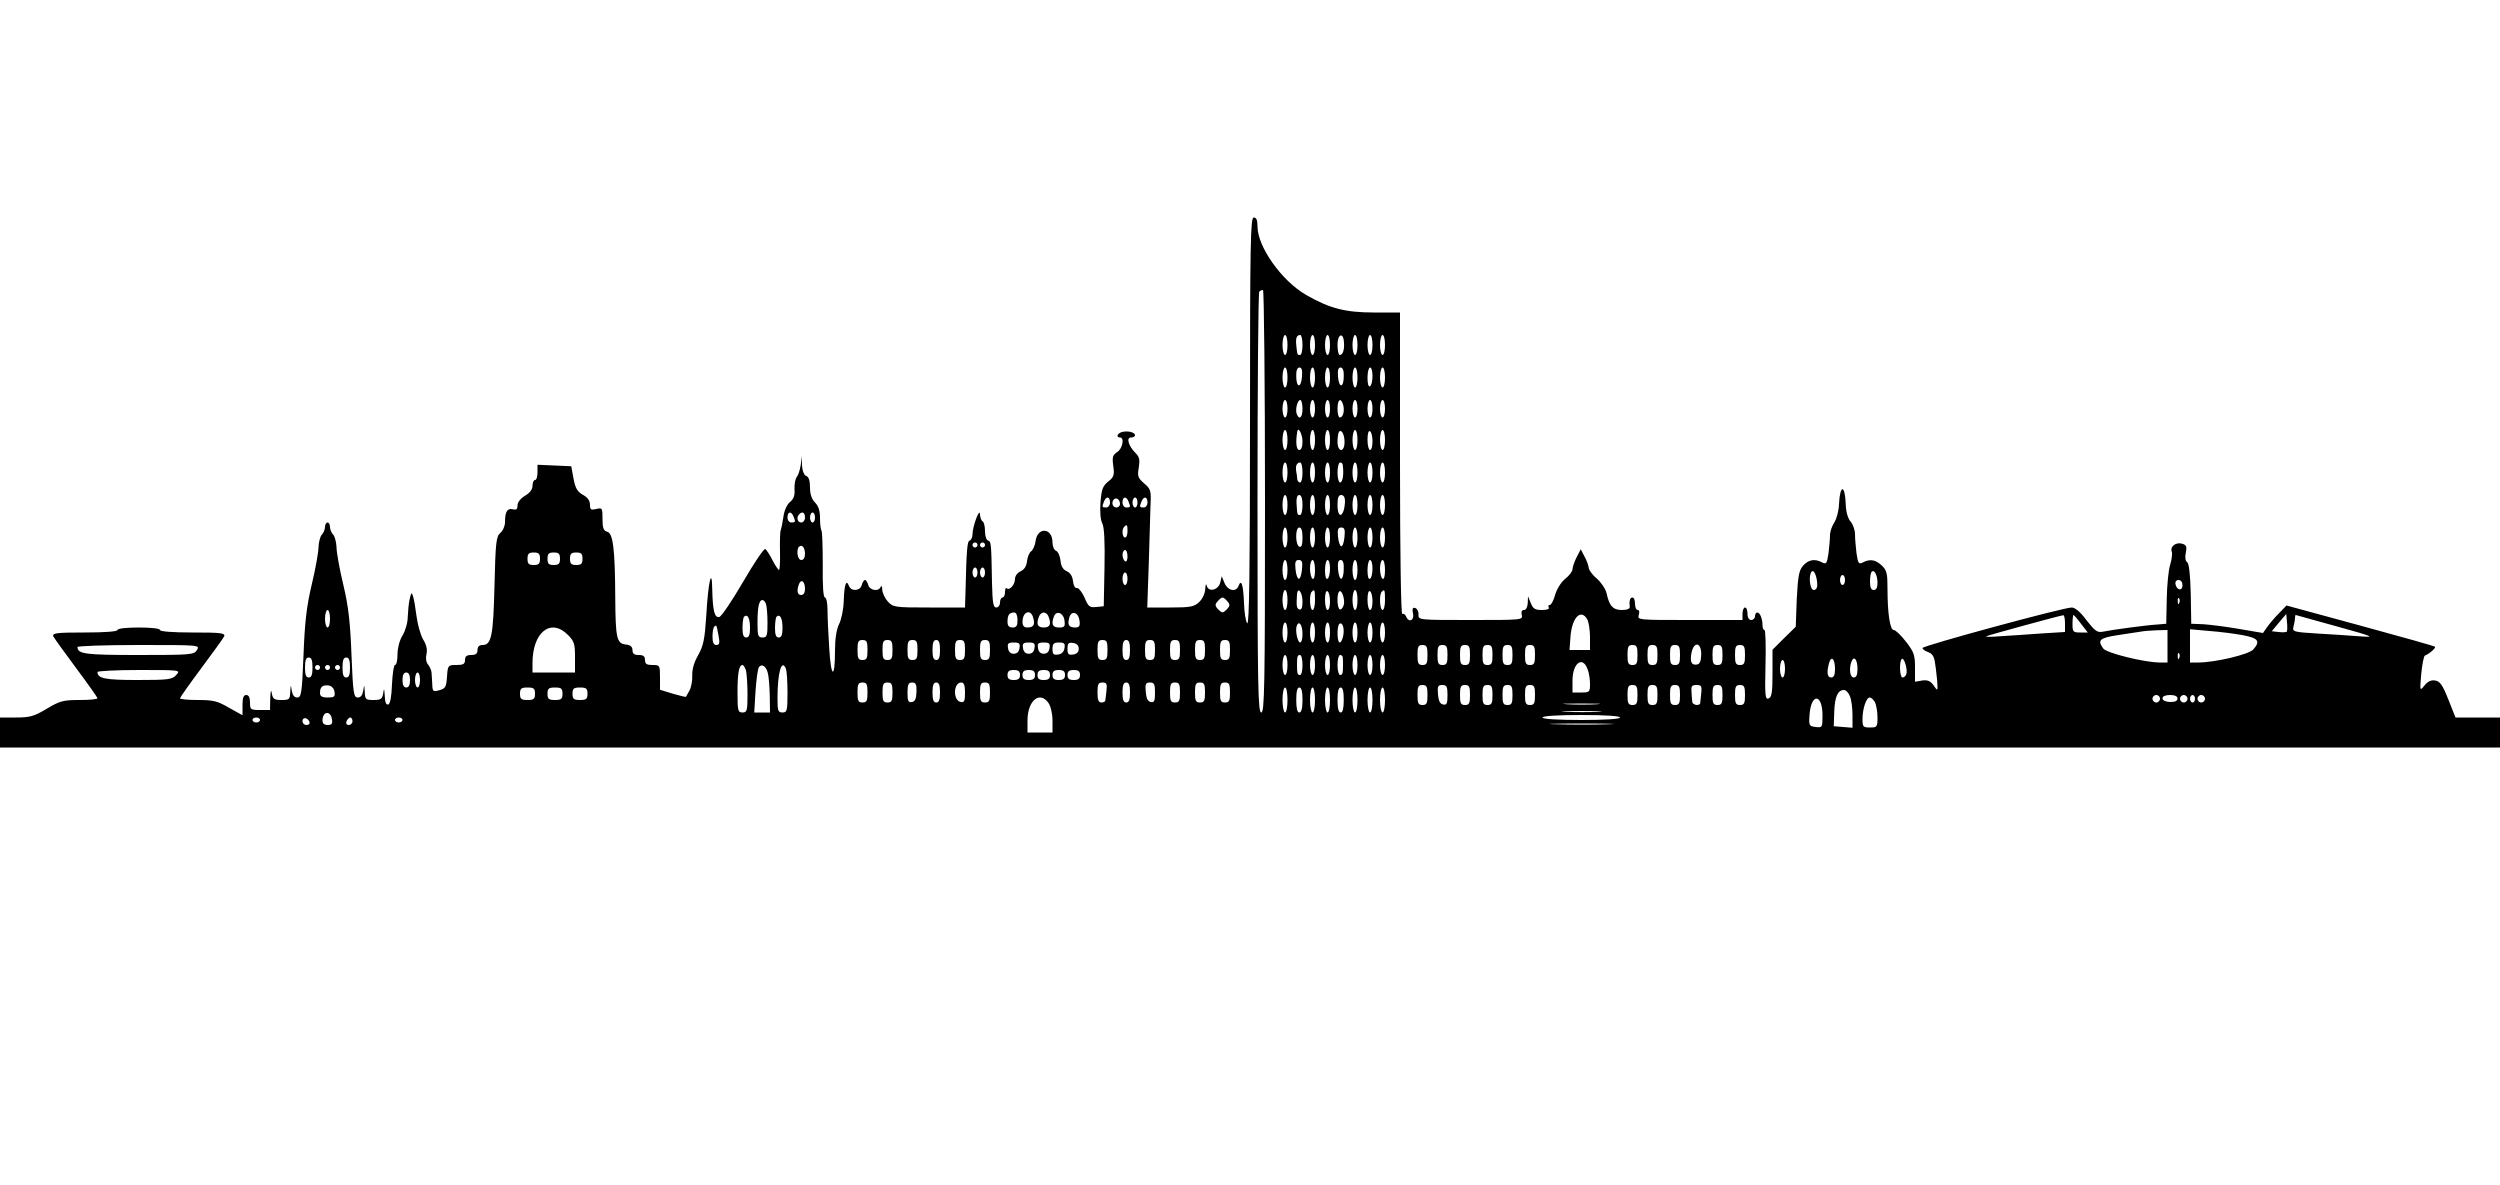 <?xml version="1.0" standalone="no"?>
<!DOCTYPE svg PUBLIC "-//W3C//DTD SVG 20010904//EN"
 "http://www.w3.org/TR/2001/REC-SVG-20010904/DTD/svg10.dtd">
<svg version="1.0" xmlns="http://www.w3.org/2000/svg"
 width="1000pt" height="474pt" viewBox="0 0 1000 474"
 preserveAspectRatio="xMidYMid meet">

<g transform="translate(0,474) scale(0.1,-0.1)"
fill="#000000" stroke="none">
<path d="M5000 3053 c0 -586 -3 -814 -11 -806 -6 6 -12 43 -13 82 -3 73 -11
97 -22 67 -10 -26 -43 -19 -56 12 l-11 27 -6 -25 c-8 -31 -47 -40 -54 -13 -3
11 -5 5 -6 -13 -1 -18 -11 -39 -24 -52 -20 -19 -35 -22 -116 -22 l-92 0 6 173
c3 94 6 201 7 235 3 59 1 66 -25 88 -25 22 -28 29 -22 63 5 32 3 43 -13 59
-28 28 -38 62 -18 62 9 0 16 4 16 9 0 12 -29 19 -52 13 -19 -5 -25 -22 -8 -22
19 0 10 -45 -11 -58 -18 -12 -21 -20 -16 -55 5 -37 3 -45 -20 -63 -22 -18 -27
-31 -31 -83 -3 -37 0 -71 7 -84 8 -15 11 -74 9 -177 l-3 -155 -30 -3 c-27 -3
-32 2 -47 38 -10 22 -24 39 -30 38 -8 -2 -14 10 -16 27 -2 20 -11 34 -25 40
-15 7 -23 20 -25 43 -2 18 -10 36 -18 39 -8 3 -14 18 -14 33 0 60 -61 64 -68
4 -2 -15 -10 -33 -17 -39 -8 -5 -15 -23 -17 -40 -2 -20 -11 -33 -25 -40 -14
-6 -23 -19 -23 -31 0 -23 -23 -48 -33 -37 -4 3 -7 -3 -7 -15 0 -12 -4 -22 -10
-22 -5 0 -10 -9 -10 -20 0 -11 -7 -20 -15 -20 -12 0 -15 18 -17 98 -3 160 -3
165 -16 170 -7 2 -12 19 -12 37 0 19 -4 37 -10 40 -5 3 -10 16 -10 28 -1 29
-30 -49 -30 -80 0 -12 -5 -23 -11 -25 -10 -3 -13 -33 -17 -205 l-2 -63 -143 0
c-137 0 -144 1 -165 23 -12 13 -22 34 -23 48 0 13 -3 18 -6 12 -8 -21 -44 -15
-50 7 -3 11 -9 20 -13 20 -4 0 -10 -9 -13 -20 -6 -24 -42 -27 -51 -4 -11 29
-19 6 -21 -59 -1 -35 -10 -77 -19 -94 -10 -21 -16 -57 -16 -105 0 -117 -16
-111 -23 8 -4 59 -7 129 -7 156 0 27 -5 48 -10 48 -7 0 -10 45 -9 131 0 71 -2
133 -5 136 -3 4 -6 26 -6 50 0 30 -6 49 -20 63 -13 13 -20 33 -20 60 0 27 -5
43 -15 46 -9 4 -16 21 -17 43 l-1 36 -4 -35 c-3 -19 -10 -41 -16 -48 -6 -8
-10 -29 -9 -49 2 -24 -3 -39 -18 -51 -12 -10 -23 -34 -26 -57 -3 -22 -8 -47
-11 -55 -3 -8 -4 -48 -3 -87 1 -40 -1 -73 -4 -73 -3 0 -15 18 -26 39 -11 22
-24 42 -29 45 -5 3 -45 -56 -89 -132 -44 -75 -86 -138 -95 -140 -19 -4 -26 26
-28 108 -1 97 -16 36 -24 -103 -6 -93 -11 -119 -32 -157 -17 -29 -25 -58 -24
-82 1 -20 -4 -47 -11 -60 -7 -13 -13 -24 -14 -25 0 -2 -24 4 -52 12 l-52 16 0
49 c0 49 -1 50 -30 50 -23 0 -30 4 -30 20 0 15 -7 20 -25 20 -18 0 -25 5 -25
19 0 14 -8 21 -27 23 -36 4 -41 24 -42 189 -1 194 -9 256 -32 262 -15 4 -19
15 -19 51 0 44 -1 46 -25 40 -21 -5 -25 -3 -25 17 0 16 -10 30 -29 40 -22 13
-30 27 -37 65 l-9 49 -68 3 -67 3 0 -31 c0 -16 -4 -30 -10 -30 -5 0 -10 -10
-10 -23 0 -15 -11 -29 -30 -40 -18 -11 -30 -26 -30 -39 0 -15 -5 -19 -19 -15
-22 5 -31 -10 -31 -52 0 -14 -8 -34 -19 -43 -16 -14 -19 -36 -23 -209 -5 -203
-12 -239 -48 -239 -13 0 -20 -7 -20 -20 0 -15 -7 -20 -25 -20 -18 0 -25 -5
-25 -20 0 -16 -7 -20 -34 -20 -34 0 -35 -1 -38 -47 -3 -41 -6 -47 -31 -54 -25
-7 -27 -5 -28 24 -1 18 -2 39 -3 48 -1 9 -7 23 -14 31 -8 10 -10 26 -6 42 4
17 0 37 -14 59 -10 18 -22 60 -26 93 -4 32 -10 68 -14 79 -5 17 -7 16 -13 -10
-4 -16 -7 -49 -8 -72 0 -24 -10 -57 -21 -75 -12 -19 -20 -51 -20 -75 0 -24 -4
-43 -10 -43 -5 0 -10 -35 -12 -77 -2 -50 -7 -78 -15 -81 -9 -2 -13 9 -14 35
-2 30 -3 32 -6 11 -4 -24 -9 -28 -39 -28 -31 0 -34 2 -35 33 -2 30 -2 30 -6 5
-3 -19 -10 -28 -22 -28 -16 0 -19 16 -25 169 -5 131 -12 195 -33 283 -15 62
-27 130 -27 150 -1 20 -7 43 -13 49 -7 7 -13 21 -13 31 0 10 -4 18 -10 18 -5
0 -10 -8 -10 -18 0 -10 -6 -24 -13 -31 -6 -6 -12 -29 -13 -49 0 -20 -12 -88
-27 -150 -21 -88 -28 -152 -33 -283 -6 -153 -9 -169 -25 -169 -12 0 -19 9 -22
28 -4 25 -4 25 -6 -5 -1 -31 -4 -33 -35 -33 -30 0 -35 4 -39 28 -2 16 -5 9 -6
-20 l-1 -48 -40 0 c-38 0 -40 2 -40 30 0 20 -5 30 -15 30 -11 0 -15 -11 -15
-41 l0 -40 -54 30 c-46 27 -63 31 -125 31 -39 0 -71 3 -71 7 0 3 38 57 85 120
47 63 88 120 92 128 4 13 -15 15 -126 15 -81 0 -131 4 -131 10 0 6 -35 10 -85
10 -50 0 -85 -4 -85 -10 0 -6 -50 -10 -131 -10 -111 0 -130 -2 -126 -15 4 -8
45 -65 92 -128 47 -63 85 -117 85 -120 0 -4 -33 -7 -72 -7 -66 0 -79 -4 -131
-35 -50 -30 -67 -35 -123 -35 l-64 0 0 -60 0 -60 5000 0 5000 0 0 60 0 60 -89
0 -89 0 -29 73 c-23 58 -34 73 -53 75 -15 3 -30 -4 -42 -20 -19 -23 -19 -23
-13 47 4 39 10 71 15 73 17 6 45 31 40 35 -3 3 -138 41 -300 85 l-294 80 -31
-32 c-17 -17 -38 -42 -47 -55 l-16 -23 -94 16 c-51 9 -115 17 -143 19 l-50 2
-2 119 c-2 78 -7 122 -14 127 -7 4 -10 19 -6 37 5 25 3 32 -14 37 -24 8 -50
-11 -42 -31 3 -9 0 -32 -6 -52 -7 -20 -13 -82 -14 -137 l-2 -100 -35 -3 c-40
-2 -182 -21 -220 -29 -21 -4 -31 4 -64 46 -24 33 -46 51 -59 51 -34 0 -597
-153 -597 -162 0 -5 11 -13 24 -17 19 -8 24 -19 29 -63 4 -29 7 -62 7 -73 0
-18 -1 -18 -16 4 -12 17 -24 22 -45 19 l-29 -5 0 57 c0 50 -4 62 -36 103 -20
26 -42 47 -49 47 -15 0 -25 66 -25 165 0 62 -3 74 -23 93 -25 24 -48 27 -76
12 -16 -8 -19 -4 -25 37 -3 25 -6 59 -6 76 0 17 -8 39 -17 50 -11 12 -19 38
-20 69 -3 81 -23 82 -27 1 -1 -27 -10 -60 -19 -73 -9 -14 -17 -36 -17 -51 0
-14 -3 -47 -6 -72 -6 -41 -9 -45 -25 -37 -29 16 -54 12 -76 -12 -17 -19 -21
-40 -26 -134 l-4 -111 -47 -46 -46 -46 0 -95 c0 -76 -3 -95 -16 -100 -13 -5
-15 11 -12 134 2 77 0 140 -4 140 -5 0 -8 9 -8 19 0 26 -10 51 -21 51 -5 0 -9
-7 -9 -15 0 -8 -7 -15 -15 -15 -9 0 -15 9 -15 25 0 14 -4 25 -10 25 -5 0 -10
-11 -10 -25 l0 -25 -211 0 c-206 0 -210 0 -204 20 4 11 2 20 -4 20 -6 0 -11
11 -11 25 0 14 -4 25 -10 25 -10 0 -14 -14 -11 -37 1 -8 -11 -13 -31 -13 -36
0 -51 16 -62 68 -4 17 -22 43 -39 58 -17 14 -31 33 -32 42 -1 10 -8 30 -17 46
l-15 29 -17 -33 c-9 -18 -16 -39 -16 -47 0 -8 -13 -26 -30 -39 -17 -14 -34
-43 -40 -65 -6 -21 -15 -39 -21 -39 -6 0 -7 -4 -4 -10 4 -6 -8 -10 -27 -10
-28 0 -36 5 -45 28 l-11 27 -1 -27 c-1 -17 -7 -28 -15 -28 -9 0 -12 -7 -9 -20
5 -20 0 -20 -204 -20 -208 0 -210 0 -209 21 1 12 -5 24 -13 27 -10 3 -13 -2
-9 -22 6 -29 -18 -38 -28 -11 -4 8 -10 12 -15 9 -5 -3 -9 246 -9 600 l0 606
-103 0 c-115 0 -178 16 -272 70 -98 56 -195 193 -195 274 0 25 -4 36 -15 36
-13 0 -15 -97 -15 -817z m60 -318 c0 -744 -2 -845 -15 -845 -13 0 -15 100 -15
838 0 461 3 842 7 845 3 4 10 7 15 7 4 0 8 -380 8 -845z m90 625 c0 -22 -4
-40 -10 -40 -5 0 -10 18 -10 40 0 22 5 40 10 40 6 0 10 -18 10 -40z m60 0 c0
-22 -4 -40 -10 -40 -11 0 -11 1 -15 40 -3 28 2 40 16 40 5 0 9 -18 9 -40z m50
0 c0 -22 -4 -40 -10 -40 -5 0 -10 18 -10 40 0 22 5 40 10 40 6 0 10 -18 10
-40z m60 0 c0 -22 -4 -40 -10 -40 -5 0 -10 18 -10 40 0 22 5 40 10 40 6 0 10
-18 10 -40z m56 9 c2 -29 -5 -49 -17 -49 -5 0 -9 18 -9 41 0 44 24 52 26 8z
m54 -9 c0 -22 -4 -40 -10 -40 -5 0 -10 18 -10 40 0 22 5 40 10 40 6 0 10 -18
10 -40z m60 0 c0 -22 -4 -40 -10 -40 -5 0 -10 18 -10 40 0 22 5 40 10 40 6 0
10 -18 10 -40z m50 0 c0 -22 -4 -40 -10 -40 -5 0 -10 18 -10 40 0 22 5 40 10
40 6 0 10 -18 10 -40z m-390 -130 c0 -22 -4 -40 -10 -40 -5 0 -10 18 -10 40 0
22 5 40 10 40 6 0 10 -18 10 -40z m58 3 c-4 -47 -23 -45 -23 2 -1 23 4 35 13
35 9 0 12 -11 10 -37z m52 -3 c0 -22 -4 -40 -10 -40 -5 0 -10 18 -10 40 0 22
5 40 10 40 6 0 10 -18 10 -40z m60 0 c0 -22 -4 -40 -10 -40 -5 0 -10 18 -10
40 0 22 5 40 10 40 6 0 10 -18 10 -40z m55 5 c0 -47 -19 -49 -23 -2 -2 26 1
37 10 37 9 0 14 -12 13 -35z m55 -5 c0 -22 -4 -40 -10 -40 -5 0 -10 18 -10 40
0 22 5 40 10 40 6 0 10 -18 10 -40z m60 6 c0 -19 -4 -38 -10 -41 -6 -4 -10 10
-10 34 0 23 5 41 10 41 6 0 10 -15 10 -34z m50 -6 c0 -22 -4 -40 -10 -40 -5 0
-10 18 -10 40 0 22 5 40 10 40 6 0 10 -18 10 -40z m-390 -125 c0 -19 -4 -35
-10 -35 -5 0 -10 16 -10 35 0 19 5 35 10 35 6 0 10 -16 10 -35z m60 0 c0 -35
-13 -47 -23 -21 -7 18 3 56 14 56 5 0 9 -16 9 -35z m50 0 c0 -19 -4 -35 -10
-35 -5 0 -10 16 -10 35 0 19 5 35 10 35 6 0 10 -16 10 -35z m60 0 c0 -19 -4
-35 -10 -35 -5 0 -10 16 -10 35 0 19 5 35 10 35 6 0 10 -16 10 -35z m53 14 c6
-24 -1 -49 -14 -49 -5 0 -9 16 -9 35 0 38 14 47 23 14z m57 -14 c0 -19 -4 -35
-10 -35 -5 0 -10 16 -10 35 0 19 5 35 10 35 6 0 10 -16 10 -35z m60 0 c0 -19
-4 -35 -10 -35 -5 0 -10 16 -10 35 0 19 5 35 10 35 6 0 10 -16 10 -35z m50 0
c0 -19 -4 -35 -10 -35 -5 0 -10 16 -10 35 0 19 5 35 10 35 6 0 10 -16 10 -35z
m-390 -125 c0 -22 -4 -40 -10 -40 -5 0 -10 18 -10 40 0 22 5 40 10 40 6 0 10
-18 10 -40z m60 -6 c0 -21 -5 -34 -13 -34 -12 0 -15 32 -8 73 3 23 21 -9 21
-39z m50 6 c0 -22 -4 -40 -10 -40 -5 0 -10 18 -10 40 0 22 5 40 10 40 6 0 10
-18 10 -40z m60 0 c0 -22 -4 -40 -10 -40 -5 0 -10 18 -10 40 0 22 5 40 10 40
6 0 10 -18 10 -40z m58 -14 c-3 -39 -28 -32 -28 7 0 19 3 37 7 41 11 10 23
-19 21 -48z m52 14 c0 -22 -4 -40 -10 -40 -5 0 -10 18 -10 40 0 22 5 40 10 40
6 0 10 -18 10 -40z m60 -6 c0 -19 -4 -34 -10 -34 -5 0 -10 18 -10 41 0 24 4
38 10 34 6 -3 10 -22 10 -41z m50 6 c0 -22 -4 -40 -10 -40 -5 0 -10 18 -10 40
0 22 5 40 10 40 6 0 10 -18 10 -40z m-390 -130 c0 -22 -4 -40 -10 -40 -5 0
-10 18 -10 40 0 22 5 40 10 40 6 0 10 -18 10 -40z m60 0 c0 -22 -4 -40 -10
-40 -5 0 -10 6 -11 13 0 6 -2 21 -4 31 -4 22 2 36 16 36 5 0 9 -18 9 -40z m50
0 c0 -22 -4 -40 -10 -40 -5 0 -10 18 -10 40 0 22 5 40 10 40 6 0 10 -18 10
-40z m60 0 c0 -22 -4 -40 -10 -40 -5 0 -10 18 -10 40 0 22 5 40 10 40 6 0 10
-18 10 -40z m51 30 c5 -38 0 -70 -11 -70 -5 0 -10 18 -10 40 0 22 5 40 10 40
6 0 11 -4 11 -10z m59 -30 c0 -22 -4 -40 -10 -40 -5 0 -10 18 -10 40 0 22 5
40 10 40 6 0 10 -18 10 -40z m60 0 c0 -22 -4 -40 -10 -40 -5 0 -10 18 -10 40
0 22 5 40 10 40 6 0 10 -18 10 -40z m50 0 c0 -22 -4 -40 -10 -40 -5 0 -10 18
-10 40 0 22 5 40 10 40 6 0 10 -18 10 -40z m-390 -130 c0 -22 -4 -40 -10 -40
-5 0 -10 18 -10 40 0 22 5 40 10 40 6 0 10 -18 10 -40z m60 0 c0 -22 -4 -40
-10 -40 -11 0 -11 1 -14 48 -1 20 3 32 11 32 8 0 13 -14 13 -40z m50 0 c0 -22
-4 -40 -10 -40 -5 0 -10 18 -10 40 0 22 5 40 10 40 6 0 10 -18 10 -40z m60 0
c0 -22 -4 -40 -10 -40 -5 0 -10 18 -10 40 0 22 5 40 10 40 6 0 10 -18 10 -40z
m60 16 c0 -13 -3 -31 -6 -40 -11 -29 -24 -16 -24 24 0 29 4 40 15 40 9 0 15
-9 15 -24z m50 -16 c0 -22 -4 -40 -10 -40 -5 0 -10 18 -10 40 0 22 5 40 10 40
6 0 10 -18 10 -40z m60 0 c0 -22 -4 -40 -10 -40 -5 0 -10 18 -10 40 0 22 5 40
10 40 6 0 10 -18 10 -40z m50 0 c0 -22 -4 -40 -10 -40 -5 0 -10 18 -10 40 0
22 5 40 10 40 6 0 10 -18 10 -40z m-1100 10 c0 -11 -7 -20 -15 -20 -17 0 -18
2 -9 24 9 23 24 20 24 -4z m40 -6 c0 -8 -7 -14 -15 -14 -15 0 -21 21 -9 33 10
9 24 -2 24 -19z m34 10 c9 -22 8 -24 -9 -24 -8 0 -15 9 -15 20 0 24 15 27 24
4z m36 -4 c0 -11 -4 -20 -10 -20 -5 0 -10 9 -10 20 0 11 5 20 10 20 6 0 10 -9
10 -20z m40 0 c0 -11 -7 -20 -15 -20 -17 0 -18 2 -9 24 9 23 24 20 24 -4z
m-1416 -56 c9 -22 8 -24 -9 -24 -8 0 -15 9 -15 20 0 24 15 27 24 4z m46 -4 c0
-11 -7 -20 -15 -20 -15 0 -21 21 -8 33 12 13 23 7 23 -13z m40 0 c0 -11 -4
-20 -10 -20 -5 0 -10 9 -10 20 0 11 5 20 10 20 6 0 10 -9 10 -20z m1250 -55
c0 -14 -4 -25 -10 -25 -11 0 -14 33 -3 43 11 11 13 8 13 -18z m640 -25 c0 -22
-4 -40 -10 -40 -5 0 -10 18 -10 40 0 22 5 40 10 40 6 0 10 -18 10 -40z m60 -1
c0 -28 -4 -39 -12 -36 -17 5 -18 77 -1 77 9 0 13 -14 13 -41z m50 1 c0 -22 -4
-40 -10 -40 -5 0 -10 18 -10 40 0 22 5 40 10 40 6 0 10 -18 10 -40z m60 0 c0
-22 -4 -40 -10 -40 -5 0 -10 18 -10 40 0 22 5 40 10 40 6 0 10 -18 10 -40z
m58 3 c-2 -21 -7 -38 -13 -38 -5 0 -11 17 -13 38 -3 29 0 37 13 37 13 0 16 -8
13 -37z m52 -3 c0 -22 -4 -40 -10 -40 -5 0 -10 18 -10 40 0 22 5 40 10 40 6 0
10 -18 10 -40z m60 0 c0 -22 -4 -40 -10 -40 -5 0 -10 18 -10 40 0 22 5 40 10
40 6 0 10 -18 10 -40z m50 0 c0 -22 -4 -40 -10 -40 -5 0 -10 18 -10 40 0 22 5
40 10 40 6 0 10 -18 10 -40z m-1630 -30 c0 -5 -4 -10 -10 -10 -5 0 -10 5 -10
10 0 6 5 10 10 10 6 0 10 -4 10 -10z m30 0 c0 -5 -4 -10 -10 -10 -5 0 -10 5
-10 10 0 6 5 10 10 10 6 0 10 -4 10 -10z m-720 -36 c0 -15 -6 -24 -15 -24 -15
0 -21 40 -9 53 12 11 24 -3 24 -29z m1290 -10 c0 -14 -4 -23 -10 -19 -5 3 -10
15 -10 26 0 10 5 19 10 19 6 0 10 -12 10 -26z m-2350 -9 c0 -20 -5 -25 -25
-25 -20 0 -25 5 -25 25 0 20 5 25 25 25 20 0 25 -5 25 -25z m80 0 c0 -20 -5
-25 -25 -25 -20 0 -25 5 -25 25 0 20 5 25 25 25 20 0 25 -5 25 -25z m90 0 c0
-20 -5 -25 -25 -25 -20 0 -25 5 -25 25 0 20 5 25 25 25 20 0 25 -5 25 -25z
m2820 -45 c0 -22 -4 -40 -10 -40 -5 0 -10 18 -10 40 0 22 5 40 10 40 6 0 10
-18 10 -40z m58 3 c-2 -21 -7 -38 -13 -38 -5 0 -11 17 -13 38 -3 29 0 37 13
37 13 0 16 -8 13 -37z m52 -4 c0 -24 -4 -38 -10 -34 -5 3 -10 22 -10 41 0 19
5 34 10 34 6 0 10 -18 10 -41z m60 7 c0 -19 -4 -38 -10 -41 -6 -4 -10 10 -10
34 0 23 5 41 10 41 6 0 10 -15 10 -34z m55 -3 c0 -21 -5 -38 -10 -38 -6 0 -11
17 -13 38 -2 26 1 37 11 37 9 0 13 -12 12 -37z m55 -3 c0 -22 -4 -40 -10 -40
-5 0 -10 18 -10 40 0 22 5 40 10 40 6 0 10 -18 10 -40z m60 6 c0 -19 -4 -38
-10 -41 -6 -4 -10 10 -10 34 0 23 5 41 10 41 6 0 10 -15 10 -34z m50 -7 c0
-24 -4 -38 -10 -34 -5 3 -10 22 -10 41 0 19 5 34 10 34 6 0 10 -18 10 -41z
m-1630 -9 c0 -11 -4 -20 -10 -20 -5 0 -10 9 -10 20 0 11 5 20 10 20 6 0 10 -9
10 -20z m30 0 c0 -11 -4 -20 -10 -20 -5 0 -10 9 -10 20 0 11 5 20 10 20 6 0
10 -9 10 -20z m3329 -47 c1 -14 -5 -23 -14 -23 -16 0 -22 60 -8 74 9 9 21 -20
22 -51z m241 5 c0 -18 -5 -28 -15 -28 -10 0 -15 10 -15 33 0 19 3 37 7 40 10
11 23 -14 23 -45z m-3000 17 c0 -14 -4 -25 -10 -25 -5 0 -10 11 -10 25 0 14 5
25 10 25 6 0 10 -11 10 -25z m2870 -5 c0 -11 -4 -20 -10 -20 -5 0 -10 9 -10
20 0 11 5 20 10 20 6 0 10 -9 10 -20z m-4160 -36 c0 -15 -6 -24 -15 -24 -16 0
-19 17 -9 44 9 22 24 10 24 -20z m5510 15 c0 -24 -23 -21 -28 4 -2 10 3 17 12
17 10 0 16 -9 16 -21z m-3580 -59 c0 -22 -4 -40 -10 -40 -5 0 -10 18 -10 40 0
22 5 40 10 40 6 0 10 -18 10 -40z m60 -6 c0 -24 -4 -34 -12 -32 -12 4 -13 14
-10 61 3 33 22 7 22 -29z m50 6 c0 -22 -4 -40 -10 -40 -11 0 -14 63 -3 73 11
12 13 8 13 -33z m60 -6 c0 -19 -4 -34 -10 -34 -5 0 -10 18 -10 41 0 24 4 38
10 34 6 -3 10 -22 10 -41z m56 -10 c-2 -10 -8 -20 -14 -22 -13 -4 -17 60 -5
72 9 9 22 -26 19 -50z m54 16 c0 -22 -4 -40 -10 -40 -5 0 -10 18 -10 40 0 22
5 40 10 40 6 0 10 -18 10 -40z m60 -6 c0 -19 -4 -34 -10 -34 -5 0 -10 18 -10
41 0 24 4 38 10 34 6 -3 10 -22 10 -41z m50 6 c0 -22 -4 -40 -10 -40 -11 0
-14 63 -3 73 11 12 13 8 13 -33z m-630 -6 c11 -12 10 -18 -3 -32 -16 -15 -18
-15 -34 0 -13 14 -14 20 -3 32 7 9 16 16 20 16 4 0 13 -7 20 -16z m3807 -6
c-3 -8 -6 -5 -6 6 -1 11 2 17 5 13 3 -3 4 -12 1 -19z m-5653 -4 c3 -9 6 -42 6
-75 0 -52 -2 -59 -20 -59 -18 0 -20 7 -20 59 0 62 6 91 20 91 4 0 11 -7 14
-16z m-1744 -59 c0 -19 -4 -35 -10 -35 -5 0 -10 16 -10 35 0 19 5 35 10 35 6
0 10 -16 10 -35z m2750 -5 c0 -23 -4 -30 -20 -30 -14 0 -20 7 -20 23 0 27 7
37 27 37 8 0 13 -12 13 -30z m63 8 c8 -27 1 -38 -24 -38 -13 0 -19 7 -19 23 0
41 34 53 43 15z m61 6 c12 -31 6 -44 -19 -44 -25 0 -31 13 -19 44 3 9 12 16
19 16 7 0 16 -7 19 -16z m64 -17 c3 -23 0 -27 -22 -27 -26 0 -32 13 -20 45 10
25 39 13 42 -18z m60 0 c3 -21 -1 -27 -17 -27 -25 0 -32 10 -24 39 8 31 37 23
41 -12z m-1318 -28 c0 -28 -4 -39 -15 -39 -11 0 -15 11 -15 38 0 21 3 42 6 45
14 13 24 -6 24 -44z m130 0 c0 -28 -4 -39 -15 -39 -11 0 -15 11 -15 38 0 21 3
42 6 45 14 13 24 -6 24 -44z m3220 32 c5 -11 10 -42 10 -70 l0 -51 -41 0 -41
0 4 54 c6 78 43 113 68 67z m1910 -15 l0 -34 -97 -6 c-54 -4 -127 -9 -163 -11
-36 -3 -60 -3 -55 0 11 5 295 83 308 84 4 1 7 -14 7 -33z m64 -1 l27 -35 -30
0 c-29 0 -31 3 -31 35 0 19 2 35 4 35 2 0 16 -16 30 -35z m823 -32 c-3 -2 -18
-3 -33 -1 l-27 3 29 35 29 34 3 -33 c2 -18 1 -35 -1 -38z m198 22 c155 -43
158 -45 90 -40 -38 3 -114 8 -168 11 -94 6 -98 7 -93 28 3 11 6 27 6 34 0 6 1
12 3 12 1 0 74 -21 162 -45z m-4195 -25 c0 -22 -4 -40 -10 -40 -5 0 -10 18
-10 40 0 22 5 40 10 40 6 0 10 -18 10 -40z m60 -6 c0 -19 -4 -34 -9 -34 -11 0
-21 49 -14 67 9 23 23 3 23 -33z m50 6 c0 -22 -4 -40 -10 -40 -5 0 -10 18 -10
40 0 22 5 40 10 40 6 0 10 -18 10 -40z m60 0 c0 -22 -4 -40 -10 -40 -5 0 -10
18 -10 40 0 22 5 40 10 40 6 0 10 -18 10 -40z m53 -12 c-3 -16 -9 -28 -14 -28
-11 0 -12 63 -2 74 12 11 22 -17 16 -46z m57 12 c0 -22 -4 -40 -10 -40 -5 0
-10 18 -10 40 0 22 5 40 10 40 6 0 10 -18 10 -40z m60 0 c0 -22 -4 -40 -10
-40 -5 0 -10 18 -10 40 0 22 5 40 10 40 6 0 10 -18 10 -40z m50 0 c0 -22 -4
-40 -10 -40 -5 0 -10 18 -10 40 0 22 5 40 10 40 6 0 10 -18 10 -40z m-2666
-12 c6 -31 4 -38 -9 -38 -10 0 -15 10 -15 33 0 19 3 37 7 40 9 9 9 8 17 -35z
m-603 3 c26 -26 29 -36 29 -90 l0 -61 -85 0 -85 0 0 38 c0 123 73 181 141 113z
m6399 -46 l0 -65 -32 0 c-64 1 -212 38 -225 56 -24 33 -15 42 55 53 37 6 78
12 92 14 14 3 44 5 68 6 l42 1 0 -65z m303 44 c61 -12 69 -24 40 -57 -18 -20
-153 -52 -220 -52 l-33 0 0 66 0 67 78 -7 c42 -3 103 -11 135 -17z m-5503 -59
c0 -33 -3 -40 -20 -40 -17 0 -20 7 -20 40 0 33 3 40 20 40 17 0 20 -7 20 -40z
m100 0 c0 -33 -3 -40 -20 -40 -17 0 -20 7 -20 40 0 33 3 40 20 40 17 0 20 -7
20 -40z m100 0 c0 -33 -3 -40 -20 -40 -17 0 -20 7 -20 40 0 33 3 40 20 40 17
0 20 -7 20 -40z m90 0 c0 -29 -4 -40 -15 -40 -11 0 -15 11 -15 40 0 29 4 40
15 40 11 0 15 -11 15 -40z m100 0 c0 -33 -3 -40 -20 -40 -17 0 -20 7 -20 40 0
33 3 40 20 40 17 0 20 -7 20 -40z m100 0 c0 -33 -3 -40 -20 -40 -17 0 -20 7
-20 40 0 33 3 40 20 40 17 0 20 -7 20 -40z m470 0 c0 -33 -3 -40 -20 -40 -17
0 -20 7 -20 40 0 33 3 40 20 40 17 0 20 -7 20 -40z m90 0 c0 -29 -4 -40 -15
-40 -11 0 -15 11 -15 40 0 29 4 40 15 40 11 0 15 -11 15 -40z m100 0 c0 -33
-3 -40 -20 -40 -17 0 -20 7 -20 40 0 33 3 40 20 40 17 0 20 -7 20 -40z m100 0
c0 -33 -3 -40 -20 -40 -17 0 -20 7 -20 40 0 33 3 40 20 40 17 0 20 -7 20 -40z
m100 0 c0 -33 -3 -40 -20 -40 -17 0 -20 7 -20 40 0 33 3 40 20 40 17 0 20 -7
20 -40z m100 0 c0 -33 -3 -40 -20 -40 -17 0 -20 7 -20 40 0 33 3 40 20 40 17
0 20 -7 20 -40z m-842 8 c-2 -15 -10 -23 -23 -23 -13 0 -21 8 -23 23 -3 18 1
22 23 22 22 0 26 -4 23 -22z m60 0 c-2 -15 -10 -23 -23 -23 -13 0 -21 8 -23
23 -3 18 1 22 23 22 22 0 26 -4 23 -22z m60 0 c-2 -15 -10 -23 -23 -23 -13 0
-21 8 -23 23 -3 18 1 22 23 22 22 0 26 -4 23 -22z m60 0 c-2 -15 -11 -24 -25
-26 -19 -3 -23 1 -23 22 0 21 5 26 26 26 21 0 25 -4 22 -22z m57 -3 c0 -13 -8
-21 -22 -23 -19 -3 -23 1 -23 23 0 22 4 26 23 23 14 -2 22 -10 22 -23z m-3527
-5 c-12 -19 -24 -20 -233 -20 -215 0 -245 4 -245 32 0 4 110 8 245 8 243 0
245 0 233 -20z m4922 -20 c0 -33 -3 -40 -20 -40 -17 0 -20 7 -20 40 0 33 3 40
20 40 17 0 20 -7 20 -40z m80 0 c0 -33 -3 -40 -20 -40 -17 0 -20 7 -20 40 0
33 3 40 20 40 17 0 20 -7 20 -40z m90 0 c0 -33 -3 -40 -20 -40 -17 0 -20 7
-20 40 0 33 3 40 20 40 17 0 20 -7 20 -40z m90 0 c0 -33 -3 -40 -20 -40 -17 0
-20 7 -20 40 0 33 3 40 20 40 17 0 20 -7 20 -40z m80 0 c0 -33 -3 -40 -20 -40
-17 0 -20 7 -20 40 0 33 3 40 20 40 17 0 20 -7 20 -40z m90 0 c0 -33 -3 -40
-20 -40 -17 0 -20 7 -20 40 0 33 3 40 20 40 17 0 20 -7 20 -40z m410 0 c0 -33
-3 -40 -20 -40 -17 0 -20 7 -20 40 0 33 3 40 20 40 17 0 20 -7 20 -40z m80 0
c0 -33 -3 -40 -20 -40 -17 0 -20 7 -20 40 0 33 3 40 20 40 17 0 20 -7 20 -40z
m90 0 c0 -33 -3 -40 -20 -40 -17 0 -20 7 -20 40 0 33 3 40 20 40 17 0 20 -7
20 -40z m85 3 c-1 -27 -5 -39 -17 -41 -22 -4 -29 10 -22 47 10 47 39 42 39 -6z
m85 -3 c0 -33 -3 -40 -20 -40 -17 0 -20 7 -20 40 0 33 3 40 20 40 17 0 20 -7
20 -40z m90 0 c0 -33 -3 -40 -20 -40 -17 0 -20 7 -20 40 0 33 3 40 20 40 17 0
20 -7 20 -40z m1737 -12 c-3 -8 -6 -5 -6 6 -1 11 2 17 5 13 3 -3 4 -12 1 -19z
m-3567 -28 c0 -22 -4 -40 -10 -40 -5 0 -10 18 -10 40 0 22 5 40 10 40 6 0 10
-18 10 -40z m60 0 c0 -22 -4 -40 -10 -40 -10 0 -12 6 -12 40 0 34 2 40 12 40
6 0 10 -18 10 -40z m50 0 c0 -22 -4 -40 -10 -40 -5 0 -10 18 -10 40 0 22 5 40
10 40 6 0 10 -18 10 -40z m60 0 c0 -22 -4 -40 -10 -40 -5 0 -10 18 -10 40 0
22 5 40 10 40 6 0 10 -18 10 -40z m51 30 c1 -5 1 -19 1 -30 0 -34 -2 -40 -12
-40 -5 0 -10 18 -10 40 0 22 5 40 10 40 6 0 11 -4 11 -10z m59 -30 c0 -22 -4
-40 -10 -40 -5 0 -10 18 -10 40 0 22 5 40 10 40 6 0 10 -18 10 -40z m60 0 c0
-22 -4 -40 -10 -40 -5 0 -10 18 -10 40 0 22 5 40 10 40 6 0 10 -18 10 -40z
m50 0 c0 -22 -4 -40 -10 -40 -5 0 -10 18 -10 40 0 22 5 40 10 40 6 0 10 -18
10 -40z m-4290 -10 c0 -29 -4 -40 -15 -40 -11 0 -15 11 -15 40 0 29 4 40 15
40 11 0 15 -11 15 -40z m150 0 c0 -29 -4 -40 -15 -40 -11 0 -15 11 -15 40 0
29 4 40 15 40 11 0 15 -11 15 -40z m5940 -6 c0 -24 -5 -34 -15 -34 -16 0 -19
20 -9 57 9 33 24 18 24 -23z m90 0 c0 -24 -5 -34 -15 -34 -15 0 -20 35 -9 64
10 25 24 8 24 -30z m195 -21 c-2 -7 -9 -13 -15 -13 -11 0 -14 63 -3 74 9 9 25
-44 18 -61z m-485 22 c0 -19 -4 -35 -10 -35 -5 0 -10 16 -10 35 0 19 5 35 10
35 6 0 10 -16 10 -35z m-790 -1 c6 -14 10 -41 10 -60 0 -32 -2 -34 -35 -34
l-35 0 0 48 c0 69 40 100 60 46z m-5070 6 c0 -5 -4 -10 -10 -10 -5 0 -10 5
-10 10 0 6 5 10 10 10 6 0 10 -4 10 -10z m40 0 c0 -5 -4 -10 -10 -10 -5 0 -10
5 -10 10 0 6 5 10 10 10 6 0 10 -4 10 -10z m40 0 c0 -5 -4 -10 -10 -10 -5 0
-10 5 -10 10 0 6 5 10 10 10 6 0 10 -4 10 -10z m1624 -12 c3 -13 6 -56 6 -95
0 -66 -2 -73 -20 -73 -18 0 -20 7 -20 79 0 80 6 111 20 111 4 0 10 -10 14 -22z
m87 -9 c4 -13 7 -54 8 -91 l1 -68 -31 0 -32 0 5 84 c3 46 9 89 13 96 10 17 29
7 36 -21z m73 15 c3 -9 6 -51 6 -95 0 -72 -2 -79 -20 -79 -18 0 -20 7 -20 58
0 103 17 160 34 116z m-2439 -24 c-16 -18 -31 -20 -155 -20 -130 0 -160 6
-160 32 0 4 75 8 167 8 165 0 166 0 148 -20z m3375 0 c0 -15 -7 -20 -25 -20
-18 0 -25 5 -25 20 0 15 7 20 25 20 18 0 25 -5 25 -20z m60 0 c0 -15 -7 -20
-25 -20 -18 0 -25 5 -25 20 0 15 7 20 25 20 18 0 25 -5 25 -20z m60 0 c0 -15
-7 -20 -25 -20 -18 0 -25 5 -25 20 0 15 7 20 25 20 18 0 25 -5 25 -20z m60 0
c0 -15 -7 -20 -25 -20 -18 0 -25 5 -25 20 0 15 7 20 25 20 18 0 25 -5 25 -20z
m60 0 c0 -15 -7 -20 -25 -20 -18 0 -25 5 -25 20 0 15 7 20 25 20 18 0 25 -5
25 -20z m-2680 -20 c0 -20 -5 -30 -15 -30 -10 0 -15 10 -15 30 0 20 5 30 15
30 10 0 15 -10 15 -30z m40 0 c0 -16 -4 -30 -10 -30 -5 0 -10 14 -10 30 0 17
5 30 10 30 6 0 10 -13 10 -30z m1790 -50 c0 -33 -3 -40 -20 -40 -17 0 -20 7
-20 40 0 33 3 40 20 40 17 0 20 -7 20 -40z m100 0 c0 -33 -3 -40 -20 -40 -17
0 -20 7 -20 40 0 33 3 40 20 40 17 0 20 -7 20 -40z m96 3 c-1 -28 -6 -39 -18
-41 -15 -3 -18 4 -18 37 0 33 4 41 18 41 15 0 19 -7 18 -37z m94 -3 c0 -29 -4
-40 -15 -40 -11 0 -15 11 -15 40 0 29 4 40 15 40 11 0 15 -11 15 -40z m100 -1
c0 -33 -3 -40 -17 -37 -32 6 -30 78 2 78 11 0 15 -11 15 -41z m100 1 c0 -33
-3 -40 -20 -40 -17 0 -20 7 -20 40 0 33 3 40 20 40 17 0 20 -7 20 -40z m466 8
c-2 -18 -4 -36 -5 -40 0 -5 -8 -8 -16 -8 -11 0 -15 11 -15 40 0 33 3 40 20 40
16 0 19 -5 16 -32z m94 -8 c0 -29 -4 -40 -15 -40 -11 0 -15 11 -15 40 0 29 4
40 15 40 11 0 15 -11 15 -40z m100 -1 c0 -33 -3 -40 -17 -37 -12 2 -18 15 -20
41 -3 31 0 37 17 37 17 0 20 -7 20 -41z m100 1 c0 -33 -3 -40 -20 -40 -17 0
-20 7 -20 40 0 33 3 40 20 40 17 0 20 -7 20 -40z m100 0 c0 -33 -3 -40 -20
-40 -17 0 -20 7 -20 40 0 33 3 40 20 40 17 0 20 -7 20 -40z m100 0 c0 -33 -3
-40 -20 -40 -17 0 -20 7 -20 40 0 33 3 40 20 40 17 0 20 -7 20 -40z m-3582 3
c3 -20 -1 -23 -27 -23 -23 0 -31 5 -31 18 0 25 10 33 35 30 12 -2 21 -12 23
-25z m4372 -13 c0 -33 -3 -40 -20 -40 -17 0 -20 7 -20 40 0 33 3 40 20 40 17
0 20 -7 20 -40z m80 -1 c0 -33 -3 -40 -17 -37 -13 2 -19 14 -21 41 -3 32 0 37
17 37 18 0 21 -6 21 -41z m90 1 c0 -33 -3 -40 -20 -40 -17 0 -20 7 -20 40 0
33 3 40 20 40 17 0 20 -7 20 -40z m90 0 c0 -33 -3 -40 -20 -40 -17 0 -20 7
-20 40 0 33 3 40 20 40 17 0 20 -7 20 -40z m80 0 c0 -33 -3 -40 -20 -40 -17 0
-20 7 -20 40 0 33 3 40 20 40 17 0 20 -7 20 -40z m90 0 c0 -33 -3 -40 -20 -40
-17 0 -20 7 -20 40 0 33 3 40 20 40 17 0 20 -7 20 -40z m410 0 c0 -33 -3 -40
-20 -40 -17 0 -20 7 -20 40 0 33 3 40 20 40 17 0 20 -7 20 -40z m80 0 c0 -33
-3 -40 -20 -40 -17 0 -20 7 -20 40 0 33 3 40 20 40 17 0 20 -7 20 -40z m90 0
c0 -33 -3 -40 -20 -40 -17 0 -20 7 -20 40 0 33 3 40 20 40 17 0 20 -7 20 -40z
m85 8 c-2 -18 -4 -36 -4 -40 -2 -13 -31 -9 -32 5 -1 6 -2 24 -3 40 -2 22 1 27
20 27 19 0 22 -4 19 -32z m85 -8 c0 -33 -3 -40 -20 -40 -17 0 -20 7 -20 40 0
33 3 40 20 40 17 0 20 -7 20 -40z m90 0 c0 -33 -3 -40 -20 -40 -17 0 -20 7
-20 40 0 33 3 40 20 40 17 0 20 -7 20 -40z m-4840 5 c0 -21 -5 -25 -30 -25
-25 0 -30 4 -30 25 0 21 5 25 30 25 25 0 30 -4 30 -25z m110 0 c0 -21 -5 -25
-30 -25 -25 0 -30 4 -30 25 0 21 5 25 30 25 25 0 30 -4 30 -25z m100 0 c0 -21
-5 -25 -30 -25 -25 0 -30 4 -30 25 0 21 5 25 30 25 25 0 30 -4 30 -25z m2800
-25 c0 -27 -4 -50 -10 -50 -5 0 -10 23 -10 50 0 28 5 50 10 50 6 0 10 -22 10
-50z m60 0 c0 -33 -4 -50 -13 -50 -8 0 -12 17 -12 50 0 34 4 50 12 50 9 0 13
-16 13 -50z m50 0 c0 -27 -4 -50 -10 -50 -5 0 -10 23 -10 50 0 28 5 50 10 50
6 0 10 -22 10 -50z m60 0 c0 -27 -4 -50 -10 -50 -5 0 -10 23 -10 50 0 28 5 50
10 50 6 0 10 -22 10 -50z m55 0 c0 -33 -4 -50 -12 -50 -9 0 -13 17 -13 50 0
34 4 50 13 50 8 0 12 -16 12 -50z m55 0 c0 -27 -4 -50 -10 -50 -5 0 -10 23
-10 50 0 28 5 50 10 50 6 0 10 -22 10 -50z m60 0 c0 -27 -4 -50 -10 -50 -5 0
-10 23 -10 50 0 28 5 50 10 50 6 0 10 -22 10 -50z m50 0 c0 -27 -4 -50 -10
-50 -5 0 -10 23 -10 50 0 28 5 50 10 50 6 0 10 -22 10 -50z m1860 14 c6 -14
10 -48 10 -75 l0 -50 -37 3 -38 3 2 58 c2 60 14 87 39 87 8 0 19 -12 24 -26z
m1240 -9 c0 -8 -7 -15 -15 -15 -8 0 -15 7 -15 15 0 8 7 15 15 15 8 0 15 -7 15
-15z m70 1 c0 -10 -10 -14 -30 -14 -18 1 -30 6 -30 15 0 8 12 13 30 13 19 0
30 -5 30 -14z m40 -1 c0 -8 -7 -15 -15 -15 -8 0 -15 7 -15 15 0 8 7 15 15 15
8 0 15 -7 15 -15z m30 0 c0 -8 -4 -15 -10 -15 -5 0 -10 7 -10 15 0 8 5 15 10
15 6 0 10 -7 10 -15z m40 0 c0 -8 -7 -15 -15 -15 -8 0 -15 7 -15 15 0 8 7 15
15 15 8 0 15 -7 15 -15z m-4626 -17 c9 -13 16 -43 16 -70 l0 -48 -50 0 -50 0
0 48 c0 80 49 120 84 70z m3096 -50 c0 -48 -1 -49 -27 -46 -26 3 -28 6 -25 47
6 90 52 88 52 -1z m210 53 c5 -11 10 -38 10 -60 0 -39 -2 -41 -30 -41 -28 0
-30 3 -30 34 0 41 15 86 29 86 6 0 15 -9 21 -19z m-1112 -8 c-32 -2 -86 -2
-120 0 -35 2 -9 3 57 3 66 0 94 -1 63 -3z m5 -30 c-34 -2 -93 -2 -130 0 -37 2
-9 3 62 3 72 0 102 -1 68 -3z m-5065 -31 c3 -17 -2 -22 -17 -22 -14 0 -21 6
-21 18 0 38 33 41 38 4z m5152 8 c0 -6 -58 -10 -155 -10 -97 0 -155 4 -155 10
0 6 58 10 155 10 97 0 155 -4 155 -10z m-5440 -10 c0 -5 -7 -10 -15 -10 -8 0
-15 5 -15 10 0 6 7 10 15 10 8 0 15 -4 15 -10z m198 -8 c2 -7 -3 -12 -12 -12
-9 0 -16 7 -16 16 0 17 22 14 28 -4z m172 3 c0 -8 -7 -15 -15 -15 -9 0 -12 6
-9 15 4 8 10 15 15 15 5 0 9 -7 9 -15z m200 5 c0 -5 -7 -10 -15 -10 -8 0 -15
5 -15 10 0 6 7 10 15 10 8 0 15 -4 15 -10z m4823 -17 c-56 -2 -151 -2 -210 0
-59 1 -13 3 102 3 116 0 164 -2 108 -3z"/>
</g>
</svg>

